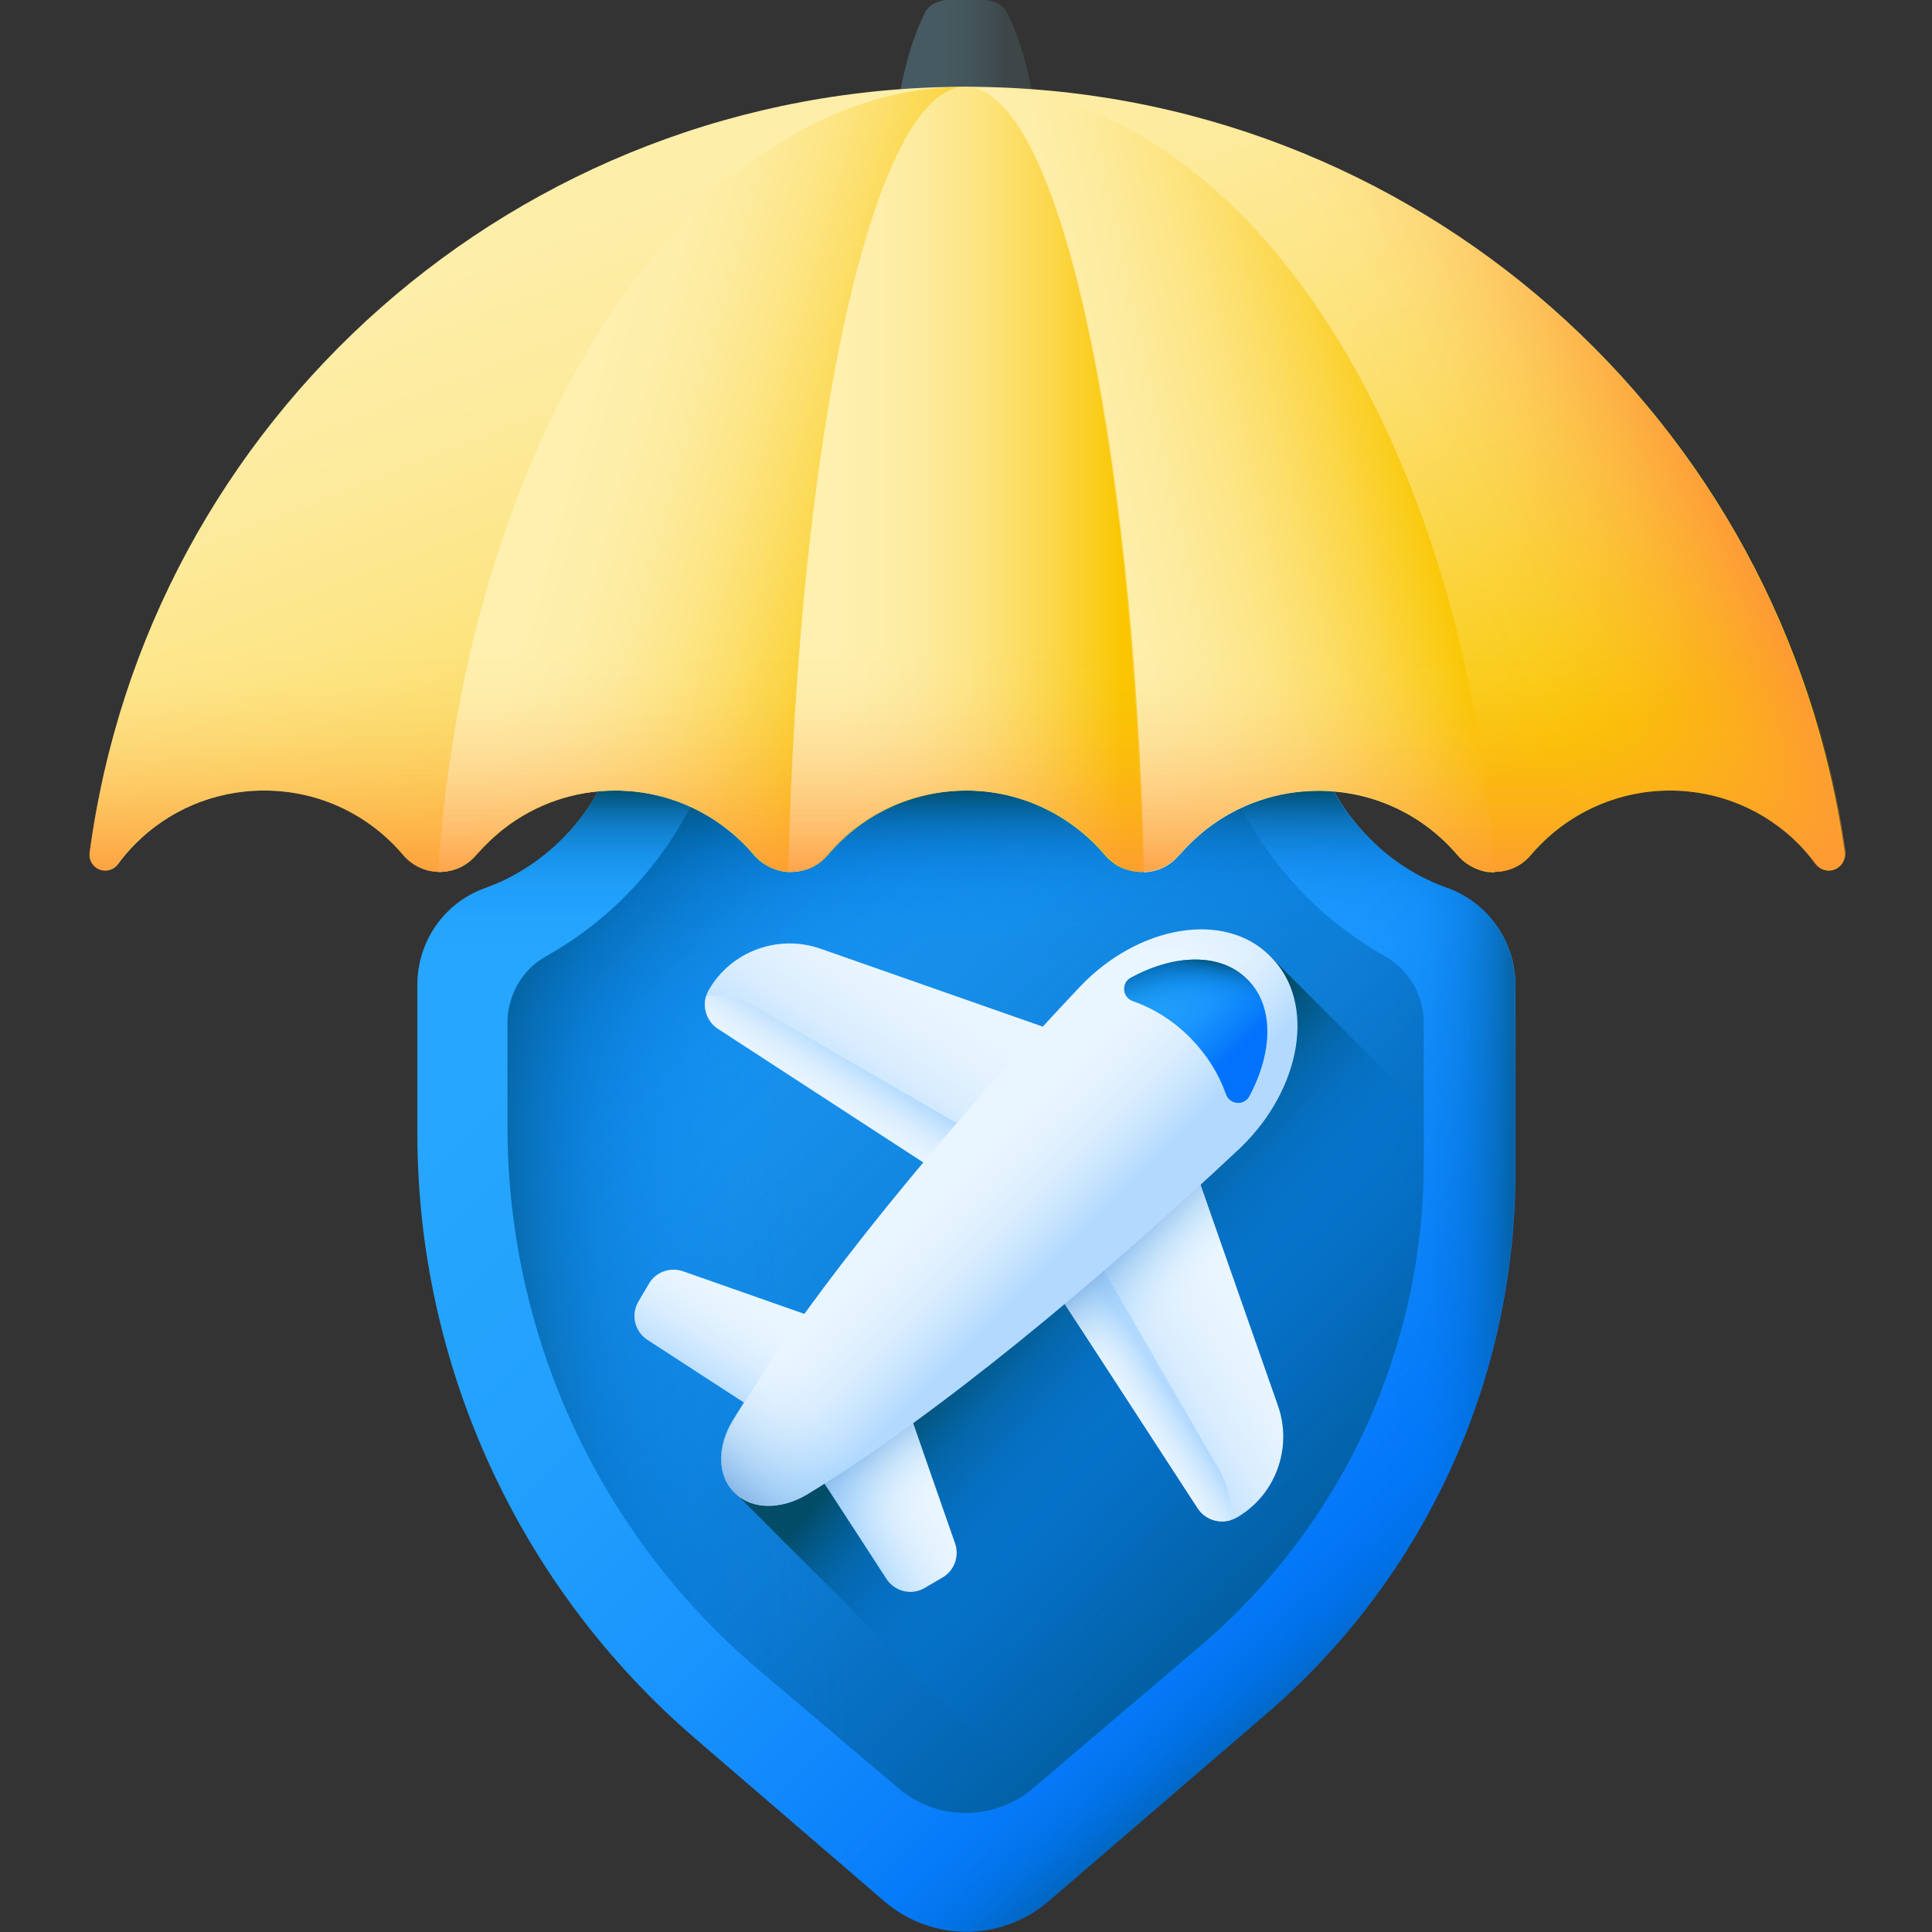 <svg width="60" height="60" viewBox="0 0 60 60" fill="none" xmlns="http://www.w3.org/2000/svg">
<rect x="0" y="0" width="60" height="60" fill="#333333" stroke="none"/>
<g clip-path="url(#clip0_0_412)">
<path d="M42.539 26.039C41.859 25.359 41.355 24.574 41.039 23.73C40.488 22.324 39.129 21.398 37.617 21.398H22.395C20.883 21.398 19.512 22.324 18.973 23.73C18.645 24.574 18.152 25.359 17.473 26.039C16.758 26.754 15.938 27.27 15.047 27.586C13.793 28.043 12.961 29.238 12.961 30.586V35.191C12.961 42.41 16.113 49.277 21.586 53.988L27.469 59.051C28.934 60.305 31.09 60.305 32.555 59.051L39.352 53.203C44.25 48.984 47.062 42.855 47.062 36.398V30.586C47.062 29.25 46.23 28.055 44.977 27.586C44.074 27.27 43.242 26.754 42.539 26.039Z" fill="url(#paint0_linear_0_412)"/>
<path d="M44.953 27.586C44.074 27.258 43.242 26.742 42.527 26.039C41.848 25.359 41.344 24.574 41.027 23.73C40.477 22.324 39.117 21.398 37.605 21.398H30V60C30.902 60 31.816 59.684 32.543 59.051L39.34 53.203C44.238 48.984 47.051 42.855 47.051 36.398V30.586C47.051 29.25 46.219 28.043 44.953 27.586Z" fill="url(#paint1_linear_0_412)"/>
<path d="M12.961 35.262C12.984 42.457 16.125 49.289 21.586 53.988L27.469 59.051C28.934 60.305 31.09 60.305 32.555 59.051L39.352 53.203C44.25 48.984 47.062 42.855 47.062 36.398V35.262H12.961Z" fill="url(#paint2_linear_0_412)"/>
<path d="M32.086 55.535C30.879 56.555 29.109 56.566 27.902 55.535L23.449 51.762C18.562 47.555 15.762 41.438 15.762 34.992V31.77C15.762 30.914 16.219 30.105 16.969 29.695C17.859 29.191 18.691 28.57 19.406 27.844C20.156 27.094 20.801 26.238 21.305 25.312C21.727 24.539 22.535 24.047 23.414 24.047H36.562C37.441 24.047 38.25 24.539 38.672 25.312C39.176 26.238 39.82 27.082 40.57 27.844C41.297 28.57 42.117 29.191 43.008 29.695C43.758 30.117 44.215 30.914 44.215 31.77V36.094C44.215 41.848 41.719 47.297 37.359 51.047L32.086 55.535Z" fill="url(#paint3_linear_0_412)"/>
<path d="M32.086 55.535C30.879 56.555 29.109 56.566 27.902 55.535L23.449 51.762C18.562 47.555 15.762 41.438 15.762 34.992V31.77C15.762 30.914 16.219 30.105 16.969 29.695C17.859 29.191 18.691 28.57 19.406 27.844C20.156 27.094 20.801 26.238 21.305 25.312C21.727 24.539 22.535 24.047 23.414 24.047H36.562C37.441 24.047 38.25 24.539 38.672 25.312C39.176 26.238 39.82 27.082 40.57 27.844C41.297 28.57 42.117 29.191 43.008 29.695C43.758 30.117 44.215 30.914 44.215 31.77V36.094C44.215 41.848 41.719 47.297 37.359 51.047L32.086 55.535Z" fill="url(#paint4_linear_0_412)"/>
<path d="M32.086 55.535C30.879 56.555 29.109 56.566 27.902 55.535L23.449 51.762C18.562 47.555 15.762 41.438 15.762 34.992V31.77C15.762 30.914 16.219 30.105 16.969 29.695C17.859 29.191 18.691 28.57 19.406 27.844C20.156 27.094 20.801 26.238 21.305 25.312C21.727 24.539 22.535 24.047 23.414 24.047H36.562C37.441 24.047 38.25 24.539 38.672 25.312C39.176 26.238 39.82 27.082 40.57 27.844C41.297 28.57 42.117 29.191 43.008 29.695C43.758 30.117 44.215 30.914 44.215 31.77V36.094C44.215 41.848 41.719 47.297 37.359 51.047L32.086 55.535Z" fill="url(#paint5_linear_0_412)"/>
<path d="M44.227 34.477L39.41 29.66L22.816 46.348L32.039 55.57C32.051 55.559 32.074 55.547 32.086 55.535L37.371 51.047C41.73 47.297 44.227 41.848 44.227 36.094V34.477Z" fill="url(#paint6_linear_0_412)"/>
<path d="M31.488 37.934L22.301 31.957C21.902 31.699 21.773 31.172 22.008 30.75C22.699 29.543 24.164 29.004 25.477 29.461L34.535 32.637L31.488 37.934Z" fill="url(#paint7_linear_0_412)"/>
<path d="M30.785 37.465L22.301 31.945C21.961 31.723 21.82 31.312 21.926 30.938C22.371 30.844 22.969 30.973 23.59 31.336L31.348 35.824L30.785 37.465Z" fill="url(#paint8_linear_0_412)"/>
<path d="M31.219 37.652L37.195 46.84C37.453 47.238 37.98 47.367 38.402 47.133C39.609 46.441 40.148 44.977 39.691 43.664L36.516 34.605L31.219 37.652Z" fill="url(#paint9_linear_0_412)"/>
<path d="M38.203 47.215C37.828 47.32 37.418 47.18 37.195 46.84L31.676 38.355L33.316 37.781L37.805 45.539C38.168 46.172 38.297 46.77 38.203 47.215Z" fill="url(#paint10_linear_0_412)"/>
<path d="M39 41.707L36.504 34.594L31.219 37.652L35.883 44.824L39 41.707Z" fill="url(#paint11_linear_0_412)"/>
<path d="M24.422 44.414L20.109 41.613C19.711 41.355 19.582 40.828 19.828 40.418L20.145 39.879C20.355 39.504 20.812 39.34 21.211 39.48L26.25 41.25L24.422 44.414Z" fill="url(#paint12_linear_0_412)"/>
<path d="M24.727 44.719L27.527 49.031C27.785 49.43 28.312 49.559 28.723 49.312L29.262 48.996C29.637 48.785 29.801 48.328 29.66 47.93L27.902 42.891L24.727 44.719Z" fill="url(#paint13_linear_0_412)"/>
<path d="M24.727 44.719L27.527 49.031C27.785 49.43 28.312 49.559 28.723 49.312L29.262 48.996C29.637 48.785 29.801 48.328 29.66 47.93L27.902 42.891L24.727 44.719Z" fill="url(#paint14_linear_0_412)"/>
<path d="M39.48 29.73C39.457 29.707 39.434 29.684 39.422 29.672C38.016 28.277 35.344 28.734 33.527 30.656C29.402 35.027 25.242 40.031 22.77 44.098C22.266 44.918 22.277 45.832 22.805 46.348C22.816 46.359 22.816 46.359 22.828 46.371C23.344 46.887 24.258 46.898 25.078 46.406C29.133 43.934 34.137 39.762 38.52 35.648C40.43 33.809 40.875 31.137 39.48 29.73Z" fill="url(#paint15_linear_0_412)"/>
<path d="M36.902 32.168L36.984 32.25C37.488 32.766 37.852 33.352 38.074 33.984C38.191 34.312 38.637 34.348 38.801 34.043C39.527 32.684 39.574 31.266 38.766 30.445C38.754 30.434 38.73 30.41 38.719 30.398C37.898 29.59 36.48 29.625 35.121 30.363C34.816 30.527 34.852 30.973 35.18 31.09C35.789 31.301 36.387 31.664 36.902 32.168Z" fill="url(#paint16_linear_0_412)"/>
<path d="M36.902 32.168L36.984 32.25C37.488 32.766 37.852 33.352 38.074 33.984C38.191 34.312 38.637 34.348 38.801 34.043C39.527 32.684 39.574 31.266 38.766 30.445C38.754 30.434 38.73 30.41 38.719 30.398C37.898 29.59 36.48 29.625 35.121 30.363C34.816 30.527 34.852 30.973 35.18 31.09C35.789 31.301 36.387 31.664 36.902 32.168Z" fill="url(#paint17_linear_0_412)"/>
<path d="M36.902 32.168L36.984 32.25C37.488 32.766 37.852 33.352 38.074 33.984C38.191 34.312 38.637 34.348 38.801 34.043C39.527 32.684 39.574 31.266 38.766 30.445C38.754 30.434 38.73 30.41 38.719 30.398C37.898 29.59 36.48 29.625 35.121 30.363C34.816 30.527 34.852 30.973 35.18 31.09C35.789 31.301 36.387 31.664 36.902 32.168Z" fill="url(#paint18_linear_0_412)"/>
<path d="M25.875 39.586C24.68 41.156 23.625 42.68 22.758 44.086C22.254 44.906 22.266 45.82 22.793 46.336L22.816 46.359C23.332 46.875 24.246 46.887 25.066 46.395C26.473 45.539 27.996 44.473 29.566 43.277L25.875 39.586Z" fill="url(#paint19_linear_0_412)"/>
<path d="M44.953 27.586C44.074 27.258 43.242 26.742 42.527 26.039C41.848 25.359 41.344 24.574 41.027 23.73C40.477 22.324 39.117 21.398 37.605 21.398H22.395C20.883 21.398 19.512 22.324 18.973 23.73C18.645 24.574 18.152 25.359 17.473 26.039C16.758 26.754 15.938 27.27 15.047 27.586C13.793 28.043 12.961 29.238 12.961 30.586V32.941H47.051V30.586C47.051 29.25 46.219 28.043 44.953 27.586Z" fill="url(#paint20_linear_0_412)"/>
<path d="M29.977 5.391H30.035C31.277 5.391 32.262 4.84 32.215 4.184C32.121 2.871 31.816 1.477 31.266 0.375C31.148 0.141 30.832 -0.012 30.48 -0.012H29.52C29.168 -0.012 28.852 0.141 28.734 0.375C28.184 1.477 27.891 2.871 27.785 4.184C27.738 4.84 28.723 5.391 29.977 5.391Z" fill="url(#paint21_linear_0_412)"/>
<path d="M56.801 27.035C56.648 27.035 56.508 26.965 56.414 26.848C56.25 26.625 56.062 26.414 55.875 26.215C54.844 25.184 53.426 24.551 51.867 24.551C50.133 24.551 48.574 25.336 47.543 26.555C47.344 26.789 47.086 26.953 46.816 27.023C46.559 27.094 46.277 27.094 46.008 27.023C45.738 26.941 45.48 26.789 45.281 26.555C44.238 25.324 42.691 24.551 40.957 24.551C39.656 24.551 38.461 24.984 37.5 25.723C37.184 25.969 36.891 26.25 36.621 26.555C36.422 26.789 36.164 26.953 35.895 27.023C35.637 27.094 35.355 27.094 35.086 27.023C34.816 26.941 34.559 26.789 34.359 26.555C33.316 25.324 31.77 24.551 30.035 24.551C28.734 24.551 27.539 24.984 26.578 25.723C26.262 25.969 25.969 26.25 25.711 26.555C25.512 26.789 25.254 26.953 24.984 27.023C24.727 27.094 24.445 27.094 24.176 27.023C23.906 26.941 23.648 26.789 23.449 26.555C22.406 25.324 20.859 24.551 19.125 24.551C17.824 24.551 16.629 24.984 15.668 25.723C15.352 25.969 15.059 26.25 14.789 26.555C14.59 26.789 14.332 26.953 14.062 27.023C13.805 27.094 13.523 27.094 13.254 27.023C12.984 26.941 12.727 26.789 12.527 26.555C11.484 25.324 9.938 24.551 8.203 24.551C6.633 24.551 5.215 25.184 4.195 26.215C3.996 26.414 3.82 26.625 3.656 26.848C3.562 26.965 3.422 27.035 3.27 27.035C2.977 27.035 2.754 26.777 2.789 26.484C4.547 13.055 16.066 2.695 30 2.695C43.934 2.695 55.453 13.043 57.281 26.484C57.316 26.777 57.094 27.035 56.801 27.035Z" fill="url(#paint22_linear_0_412)"/>
<path d="M29.965 2.695H30C27.152 2.707 24.809 13.371 24.492 27.082C24.375 27.082 24.258 27.059 24.141 27.023C23.871 26.941 23.613 26.789 23.414 26.555C22.371 25.324 20.824 24.551 19.09 24.551C17.789 24.551 16.594 24.984 15.633 25.723C15.316 25.969 15.023 26.25 14.754 26.555C14.555 26.789 14.297 26.953 14.027 27.023C13.887 27.059 13.746 27.082 13.605 27.082C14.52 13.383 21.492 2.73 29.965 2.695Z" fill="url(#paint23_linear_0_412)"/>
<path d="M46.418 27.094C46.277 27.094 46.125 27.082 45.996 27.035C45.727 26.953 45.469 26.801 45.27 26.566C44.227 25.336 42.68 24.562 40.945 24.562C39.645 24.562 38.449 24.996 37.488 25.734C37.172 25.98 36.879 26.262 36.609 26.566C36.41 26.801 36.152 26.965 35.883 27.035C35.766 27.07 35.648 27.082 35.531 27.094C35.215 13.383 32.871 2.719 30.023 2.707H30.059C38.508 2.73 45.48 13.383 46.418 27.094Z" fill="url(#paint24_linear_0_412)"/>
<path d="M29.988 2.695C27.141 2.707 24.797 13.371 24.48 27.082C24.633 27.082 24.785 27.07 24.938 27.023C25.207 26.941 25.465 26.789 25.664 26.555C25.922 26.25 26.215 25.969 26.531 25.723C27.492 24.984 28.688 24.551 29.988 24.551C31.723 24.551 33.281 25.336 34.312 26.555C34.512 26.789 34.77 26.953 35.039 27.023C35.191 27.07 35.344 27.082 35.496 27.082C35.18 13.371 32.836 2.707 29.988 2.695C30 2.695 30 2.695 29.988 2.695Z" fill="url(#paint25_linear_0_412)"/>
<path d="M56.789 27.035C56.637 27.035 56.496 26.965 56.402 26.848C56.238 26.625 56.051 26.414 55.863 26.215C54.832 25.184 53.414 24.551 51.855 24.551C50.121 24.551 48.562 25.336 47.531 26.555C47.332 26.789 47.074 26.953 46.805 27.023C46.547 27.094 46.266 27.094 45.996 27.023C45.727 26.941 45.469 26.789 45.27 26.555C44.227 25.324 42.68 24.551 40.945 24.551C39.645 24.551 38.449 24.984 37.488 25.723C37.172 25.969 36.879 26.25 36.609 26.555C36.41 26.789 36.152 26.953 35.883 27.023C35.625 27.094 35.344 27.094 35.074 27.023C34.805 26.941 34.547 26.789 34.348 26.555C33.305 25.324 31.758 24.551 30.023 24.551C28.723 24.551 27.527 24.984 26.566 25.723C26.25 25.969 25.957 26.25 25.699 26.555C25.5 26.789 25.242 26.953 24.973 27.023C24.715 27.094 24.434 27.094 24.164 27.023C23.895 26.941 23.637 26.789 23.438 26.555C22.395 25.324 20.848 24.551 19.113 24.551C17.812 24.551 16.617 24.984 15.656 25.723C15.34 25.969 15.047 26.25 14.777 26.555C14.578 26.789 14.32 26.953 14.051 27.023C13.793 27.094 13.512 27.094 13.242 27.023C12.973 26.941 12.715 26.789 12.516 26.555C11.473 25.324 9.926 24.551 8.191 24.551C6.621 24.551 5.203 25.184 4.184 26.215C3.984 26.414 3.809 26.625 3.645 26.848C3.551 26.965 3.41 27.035 3.258 27.035C2.988 27.035 2.777 26.812 2.777 26.555C2.777 26.531 2.777 26.508 2.777 26.484C3.434 21.633 5.355 17.18 8.203 13.477H51.891C54.738 17.18 56.66 21.633 57.316 26.484C57.316 26.777 57.094 27.035 56.789 27.035Z" fill="url(#paint26_linear_0_412)"/>
<path d="M30 2.695C29.906 2.695 29.801 2.695 29.707 2.695V24.551C29.801 24.551 29.906 24.539 30 24.539C31.734 24.539 33.293 25.324 34.324 26.543C34.523 26.777 34.781 26.941 35.051 27.012C35.32 27.082 35.59 27.082 35.859 27.012C36.129 26.93 36.387 26.777 36.586 26.543C36.844 26.238 37.137 25.957 37.465 25.711C38.426 24.973 39.621 24.539 40.922 24.539C42.656 24.539 44.215 25.324 45.246 26.543C45.445 26.777 45.703 26.941 45.973 27.012C46.23 27.082 46.512 27.082 46.781 27.012C47.051 26.93 47.309 26.777 47.508 26.543C48.551 25.312 50.098 24.539 51.832 24.539C53.402 24.539 54.82 25.172 55.84 26.203C56.039 26.402 56.215 26.613 56.379 26.836C56.473 26.953 56.613 27.023 56.766 27.023C57.059 27.023 57.281 26.766 57.246 26.473C55.453 13.055 43.934 2.695 30 2.695Z" fill="url(#paint27_linear_0_412)"/>
</g>
<defs>
<linearGradient id="paint0_linear_0_412" x1="20.603" y1="27.967" x2="41.985" y2="49.349" gradientUnits="userSpaceOnUse">
<stop stop-color="#26A6FE"/>
<stop offset="0.273" stop-color="#23A1FD"/>
<stop offset="0.556" stop-color="#1A95FD"/>
<stop offset="0.842" stop-color="#0B80FB"/>
<stop offset="1" stop-color="#0172FB"/>
</linearGradient>
<linearGradient id="paint1_linear_0_412" x1="42.008" y1="40.703" x2="47.793" y2="40.703" gradientUnits="userSpaceOnUse">
<stop stop-color="#0182FC" stop-opacity="0"/>
<stop offset="0.192" stop-color="#017FF5" stop-opacity="0.04"/>
<stop offset="0.391" stop-color="#0179E3" stop-opacity="0.161"/>
<stop offset="0.593" stop-color="#016EC6" stop-opacity="0.362"/>
<stop offset="0.797" stop-color="#015F9C" stop-opacity="0.643"/>
<stop offset="1" stop-color="#024C67"/>
</linearGradient>
<linearGradient id="paint2_linear_0_412" x1="36.65" y1="47.74" x2="41.614" y2="53.75" gradientUnits="userSpaceOnUse">
<stop stop-color="#0182FC" stop-opacity="0"/>
<stop offset="0.192" stop-color="#017FF5" stop-opacity="0.04"/>
<stop offset="0.391" stop-color="#0179E3" stop-opacity="0.161"/>
<stop offset="0.593" stop-color="#016EC6" stop-opacity="0.362"/>
<stop offset="0.797" stop-color="#015F9C" stop-opacity="0.643"/>
<stop offset="1" stop-color="#024C67"/>
</linearGradient>
<linearGradient id="paint3_linear_0_412" x1="-4.34" y1="3.103" x2="47.392" y2="54.836" gradientUnits="userSpaceOnUse">
<stop stop-color="#0182FC" stop-opacity="0"/>
<stop offset="0.192" stop-color="#017FF5" stop-opacity="0.04"/>
<stop offset="0.391" stop-color="#0179E3" stop-opacity="0.161"/>
<stop offset="0.593" stop-color="#016EC6" stop-opacity="0.362"/>
<stop offset="0.797" stop-color="#015F9C" stop-opacity="0.643"/>
<stop offset="1" stop-color="#024C67"/>
</linearGradient>
<linearGradient id="paint4_linear_0_412" x1="27.552" y1="34.12" x2="19.827" y2="25.022" gradientUnits="userSpaceOnUse">
<stop stop-color="#0182FC" stop-opacity="0"/>
<stop offset="0.192" stop-color="#017FF5" stop-opacity="0.04"/>
<stop offset="0.391" stop-color="#0179E3" stop-opacity="0.161"/>
<stop offset="0.593" stop-color="#016EC6" stop-opacity="0.362"/>
<stop offset="0.797" stop-color="#015F9C" stop-opacity="0.643"/>
<stop offset="1" stop-color="#024C67"/>
</linearGradient>
<linearGradient id="paint5_linear_0_412" x1="25.476" y1="40.267" x2="14.146" y2="41.039" gradientUnits="userSpaceOnUse">
<stop stop-color="#0182FC" stop-opacity="0"/>
<stop offset="0.192" stop-color="#017FF5" stop-opacity="0.04"/>
<stop offset="0.391" stop-color="#0179E3" stop-opacity="0.161"/>
<stop offset="0.593" stop-color="#016EC6" stop-opacity="0.362"/>
<stop offset="0.797" stop-color="#015F9C" stop-opacity="0.643"/>
<stop offset="1" stop-color="#024C67"/>
</linearGradient>
<linearGradient id="paint6_linear_0_412" x1="39.848" y1="46.365" x2="32.071" y2="39.288" gradientUnits="userSpaceOnUse">
<stop stop-color="#0182FC" stop-opacity="0"/>
<stop offset="0.192" stop-color="#017FF5" stop-opacity="0.04"/>
<stop offset="0.391" stop-color="#0179E3" stop-opacity="0.161"/>
<stop offset="0.593" stop-color="#016EC6" stop-opacity="0.362"/>
<stop offset="0.797" stop-color="#015F9C" stop-opacity="0.643"/>
<stop offset="1" stop-color="#024C67"/>
</linearGradient>
<linearGradient id="paint7_linear_0_412" x1="29.009" y1="30.727" x2="26.338" y2="34.909" gradientUnits="userSpaceOnUse">
<stop stop-color="#EAF6FF"/>
<stop offset="0.265" stop-color="#E5F3FE"/>
<stop offset="0.54" stop-color="#D9EDFE"/>
<stop offset="0.818" stop-color="#C4E3FE"/>
<stop offset="1" stop-color="#B3DAFE"/>
</linearGradient>
<linearGradient id="paint8_linear_0_412" x1="26.005" y1="34.677" x2="26.976" y2="33.166" gradientUnits="userSpaceOnUse">
<stop stop-color="#EAF6FF"/>
<stop offset="0.265" stop-color="#E5F3FE"/>
<stop offset="0.54" stop-color="#D9EDFE"/>
<stop offset="0.818" stop-color="#C4E3FE"/>
<stop offset="1" stop-color="#B3DAFE"/>
</linearGradient>
<linearGradient id="paint9_linear_0_412" x1="38.27" y1="40.138" x2="34.222" y2="42.728" gradientUnits="userSpaceOnUse">
<stop stop-color="#EAF6FF"/>
<stop offset="0.265" stop-color="#E5F3FE"/>
<stop offset="0.54" stop-color="#D9EDFE"/>
<stop offset="0.818" stop-color="#C4E3FE"/>
<stop offset="1" stop-color="#B3DAFE"/>
</linearGradient>
<linearGradient id="paint10_linear_0_412" x1="34.371" y1="43.109" x2="35.693" y2="42.272" gradientUnits="userSpaceOnUse">
<stop stop-color="#EAF6FF"/>
<stop offset="0.265" stop-color="#E5F3FE"/>
<stop offset="0.54" stop-color="#D9EDFE"/>
<stop offset="0.818" stop-color="#C4E3FE"/>
<stop offset="1" stop-color="#B3DAFE"/>
</linearGradient>
<linearGradient id="paint11_linear_0_412" x1="36.797" y1="40.348" x2="34.799" y2="38.349" gradientUnits="userSpaceOnUse">
<stop stop-color="#8AC9FE" stop-opacity="0"/>
<stop offset="0.129" stop-color="#89C8FD" stop-opacity="0.019"/>
<stop offset="0.263" stop-color="#88C6FB" stop-opacity="0.075"/>
<stop offset="0.399" stop-color="#87C4F8" stop-opacity="0.168"/>
<stop offset="0.536" stop-color="#85C0F4" stop-opacity="0.298"/>
<stop offset="0.675" stop-color="#83BBEF" stop-opacity="0.466"/>
<stop offset="0.815" stop-color="#7FB5E9" stop-opacity="0.672"/>
<stop offset="0.953" stop-color="#7CAEE1" stop-opacity="0.911"/>
<stop offset="1" stop-color="#7BACDF"/>
</linearGradient>
<linearGradient id="paint12_linear_0_412" x1="23.282" y1="40.456" x2="21.691" y2="43.019" gradientUnits="userSpaceOnUse">
<stop stop-color="#EAF6FF"/>
<stop offset="0.265" stop-color="#E5F3FE"/>
<stop offset="0.54" stop-color="#D9EDFE"/>
<stop offset="0.818" stop-color="#C4E3FE"/>
<stop offset="1" stop-color="#B3DAFE"/>
</linearGradient>
<linearGradient id="paint13_linear_0_412" x1="28.571" y1="45.927" x2="26.305" y2="47.169" gradientUnits="userSpaceOnUse">
<stop stop-color="#EAF6FF"/>
<stop offset="0.265" stop-color="#E5F3FE"/>
<stop offset="0.54" stop-color="#D9EDFE"/>
<stop offset="0.818" stop-color="#C4E3FE"/>
<stop offset="1" stop-color="#B3DAFE"/>
</linearGradient>
<linearGradient id="paint14_linear_0_412" x1="28.419" y1="46.937" x2="26.719" y2="44.697" gradientUnits="userSpaceOnUse">
<stop stop-color="#8AC9FE" stop-opacity="0"/>
<stop offset="0.129" stop-color="#89C8FD" stop-opacity="0.019"/>
<stop offset="0.263" stop-color="#88C6FB" stop-opacity="0.075"/>
<stop offset="0.399" stop-color="#87C4F8" stop-opacity="0.168"/>
<stop offset="0.536" stop-color="#85C0F4" stop-opacity="0.298"/>
<stop offset="0.675" stop-color="#83BBEF" stop-opacity="0.466"/>
<stop offset="0.815" stop-color="#7FB5E9" stop-opacity="0.672"/>
<stop offset="0.953" stop-color="#7CAEE1" stop-opacity="0.911"/>
<stop offset="1" stop-color="#7BACDF"/>
</linearGradient>
<linearGradient id="paint15_linear_0_412" x1="29.579" y1="36.503" x2="32.452" y2="39.376" gradientUnits="userSpaceOnUse">
<stop stop-color="#EAF6FF"/>
<stop offset="0.265" stop-color="#E5F3FE"/>
<stop offset="0.54" stop-color="#D9EDFE"/>
<stop offset="0.818" stop-color="#C4E3FE"/>
<stop offset="1" stop-color="#B3DAFE"/>
</linearGradient>
<linearGradient id="paint16_linear_0_412" x1="36.206" y1="30.035" x2="38.602" y2="32.431" gradientUnits="userSpaceOnUse">
<stop stop-color="#26A6FE"/>
<stop offset="0.273" stop-color="#23A1FD"/>
<stop offset="0.556" stop-color="#1A95FD"/>
<stop offset="0.842" stop-color="#0B80FB"/>
<stop offset="1" stop-color="#0172FB"/>
</linearGradient>
<linearGradient id="paint17_linear_0_412" x1="37.331" y1="31.718" x2="36.455" y2="29.36" gradientUnits="userSpaceOnUse">
<stop stop-color="#0182FC" stop-opacity="0"/>
<stop offset="0.192" stop-color="#017FF5" stop-opacity="0.04"/>
<stop offset="0.391" stop-color="#0179E3" stop-opacity="0.161"/>
<stop offset="0.593" stop-color="#016EC6" stop-opacity="0.362"/>
<stop offset="0.797" stop-color="#015F9C" stop-opacity="0.643"/>
<stop offset="1" stop-color="#024C67"/>
</linearGradient>
<linearGradient id="paint18_linear_0_412" x1="37.156" y1="31.347" x2="37.47" y2="29.707" gradientUnits="userSpaceOnUse">
<stop stop-color="#0182FC" stop-opacity="0"/>
<stop offset="0.192" stop-color="#017FF5" stop-opacity="0.04"/>
<stop offset="0.391" stop-color="#0179E3" stop-opacity="0.161"/>
<stop offset="0.593" stop-color="#016EC6" stop-opacity="0.362"/>
<stop offset="0.797" stop-color="#015F9C" stop-opacity="0.643"/>
<stop offset="1" stop-color="#024C67"/>
</linearGradient>
<linearGradient id="paint19_linear_0_412" x1="25.661" y1="43.43" x2="22.55" y2="46.541" gradientUnits="userSpaceOnUse">
<stop stop-color="#8AC9FE" stop-opacity="0"/>
<stop offset="0.129" stop-color="#89C8FD" stop-opacity="0.019"/>
<stop offset="0.263" stop-color="#88C6FB" stop-opacity="0.075"/>
<stop offset="0.399" stop-color="#87C4F8" stop-opacity="0.168"/>
<stop offset="0.536" stop-color="#85C0F4" stop-opacity="0.298"/>
<stop offset="0.675" stop-color="#83BBEF" stop-opacity="0.466"/>
<stop offset="0.815" stop-color="#7FB5E9" stop-opacity="0.672"/>
<stop offset="0.953" stop-color="#7CAEE1" stop-opacity="0.911"/>
<stop offset="1" stop-color="#7BACDF"/>
</linearGradient>
<linearGradient id="paint20_linear_0_412" x1="30" y1="29.645" x2="30" y2="24.449" gradientUnits="userSpaceOnUse">
<stop stop-color="#0182FC" stop-opacity="0"/>
<stop offset="0.192" stop-color="#017FF5" stop-opacity="0.04"/>
<stop offset="0.391" stop-color="#0179E3" stop-opacity="0.161"/>
<stop offset="0.593" stop-color="#016EC6" stop-opacity="0.362"/>
<stop offset="0.797" stop-color="#015F9C" stop-opacity="0.643"/>
<stop offset="1" stop-color="#024C67"/>
</linearGradient>
<linearGradient id="paint21_linear_0_412" x1="29.3" y1="2.697" x2="31.19" y2="2.697" gradientUnits="userSpaceOnUse">
<stop stop-color="#465A61"/>
<stop offset="0.398" stop-color="#44565C"/>
<stop offset="0.809" stop-color="#404C50"/>
<stop offset="1" stop-color="#3E4648"/>
</linearGradient>
<linearGradient id="paint22_linear_0_412" x1="20.461" y1="0.762" x2="31.647" y2="29.82" gradientUnits="userSpaceOnUse">
<stop stop-color="#FEF0AE"/>
<stop offset="0.147" stop-color="#FDEEA9"/>
<stop offset="0.299" stop-color="#FDEB9D"/>
<stop offset="0.453" stop-color="#FDE688"/>
<stop offset="0.609" stop-color="#FCDF6B"/>
<stop offset="0.767" stop-color="#FBD646"/>
<stop offset="0.923" stop-color="#FACC18"/>
<stop offset="1" stop-color="#FAC600"/>
</linearGradient>
<linearGradient id="paint23_linear_0_412" x1="17.688" y1="13.761" x2="28.265" y2="16.679" gradientUnits="userSpaceOnUse">
<stop stop-color="#FEF0AE"/>
<stop offset="0.147" stop-color="#FDEEA9"/>
<stop offset="0.299" stop-color="#FDEB9D"/>
<stop offset="0.453" stop-color="#FDE688"/>
<stop offset="0.609" stop-color="#FCDF6B"/>
<stop offset="0.767" stop-color="#FBD646"/>
<stop offset="0.923" stop-color="#FACC18"/>
<stop offset="1" stop-color="#FAC600"/>
</linearGradient>
<linearGradient id="paint24_linear_0_412" x1="32.8" y1="16.044" x2="44.229" y2="13.612" gradientUnits="userSpaceOnUse">
<stop stop-color="#FEF0AE"/>
<stop offset="0.147" stop-color="#FDEEA9"/>
<stop offset="0.299" stop-color="#FDEB9D"/>
<stop offset="0.453" stop-color="#FDE688"/>
<stop offset="0.609" stop-color="#FCDF6B"/>
<stop offset="0.767" stop-color="#FBD646"/>
<stop offset="0.923" stop-color="#FACC18"/>
<stop offset="1" stop-color="#FAC600"/>
</linearGradient>
<linearGradient id="paint25_linear_0_412" x1="25.975" y1="14.893" x2="34.893" y2="14.893" gradientUnits="userSpaceOnUse">
<stop stop-color="#FEF0AE"/>
<stop offset="0.147" stop-color="#FDEEA9"/>
<stop offset="0.299" stop-color="#FDEB9D"/>
<stop offset="0.453" stop-color="#FDE688"/>
<stop offset="0.609" stop-color="#FCDF6B"/>
<stop offset="0.767" stop-color="#FBD646"/>
<stop offset="0.923" stop-color="#FACC18"/>
<stop offset="1" stop-color="#FAC600"/>
</linearGradient>
<linearGradient id="paint26_linear_0_412" x1="30" y1="20.161" x2="30" y2="27.703" gradientUnits="userSpaceOnUse">
<stop stop-color="#FE9738" stop-opacity="0"/>
<stop offset="0.121" stop-color="#FE9738" stop-opacity="0.016"/>
<stop offset="0.246" stop-color="#FE9738" stop-opacity="0.065"/>
<stop offset="0.373" stop-color="#FE9738" stop-opacity="0.147"/>
<stop offset="0.502" stop-color="#FE9738" stop-opacity="0.262"/>
<stop offset="0.632" stop-color="#FE9738" stop-opacity="0.41"/>
<stop offset="0.762" stop-color="#FE9738" stop-opacity="0.59"/>
<stop offset="0.892" stop-color="#FE9738" stop-opacity="0.8"/>
<stop offset="1" stop-color="#FE9738"/>
</linearGradient>
<linearGradient id="paint27_linear_0_412" x1="43.803" y1="14.64" x2="51.827" y2="10.992" gradientUnits="userSpaceOnUse">
<stop stop-color="#FE9738" stop-opacity="0"/>
<stop offset="0.121" stop-color="#FE9738" stop-opacity="0.016"/>
<stop offset="0.246" stop-color="#FE9738" stop-opacity="0.065"/>
<stop offset="0.373" stop-color="#FE9738" stop-opacity="0.147"/>
<stop offset="0.502" stop-color="#FE9738" stop-opacity="0.262"/>
<stop offset="0.632" stop-color="#FE9738" stop-opacity="0.41"/>
<stop offset="0.762" stop-color="#FE9738" stop-opacity="0.59"/>
<stop offset="0.892" stop-color="#FE9738" stop-opacity="0.8"/>
<stop offset="1" stop-color="#FE9738"/>
</linearGradient>
<clipPath id="clip0_0_412">
<rect width="60" height="60" fill="white"/>
</clipPath>
</defs>
</svg>
